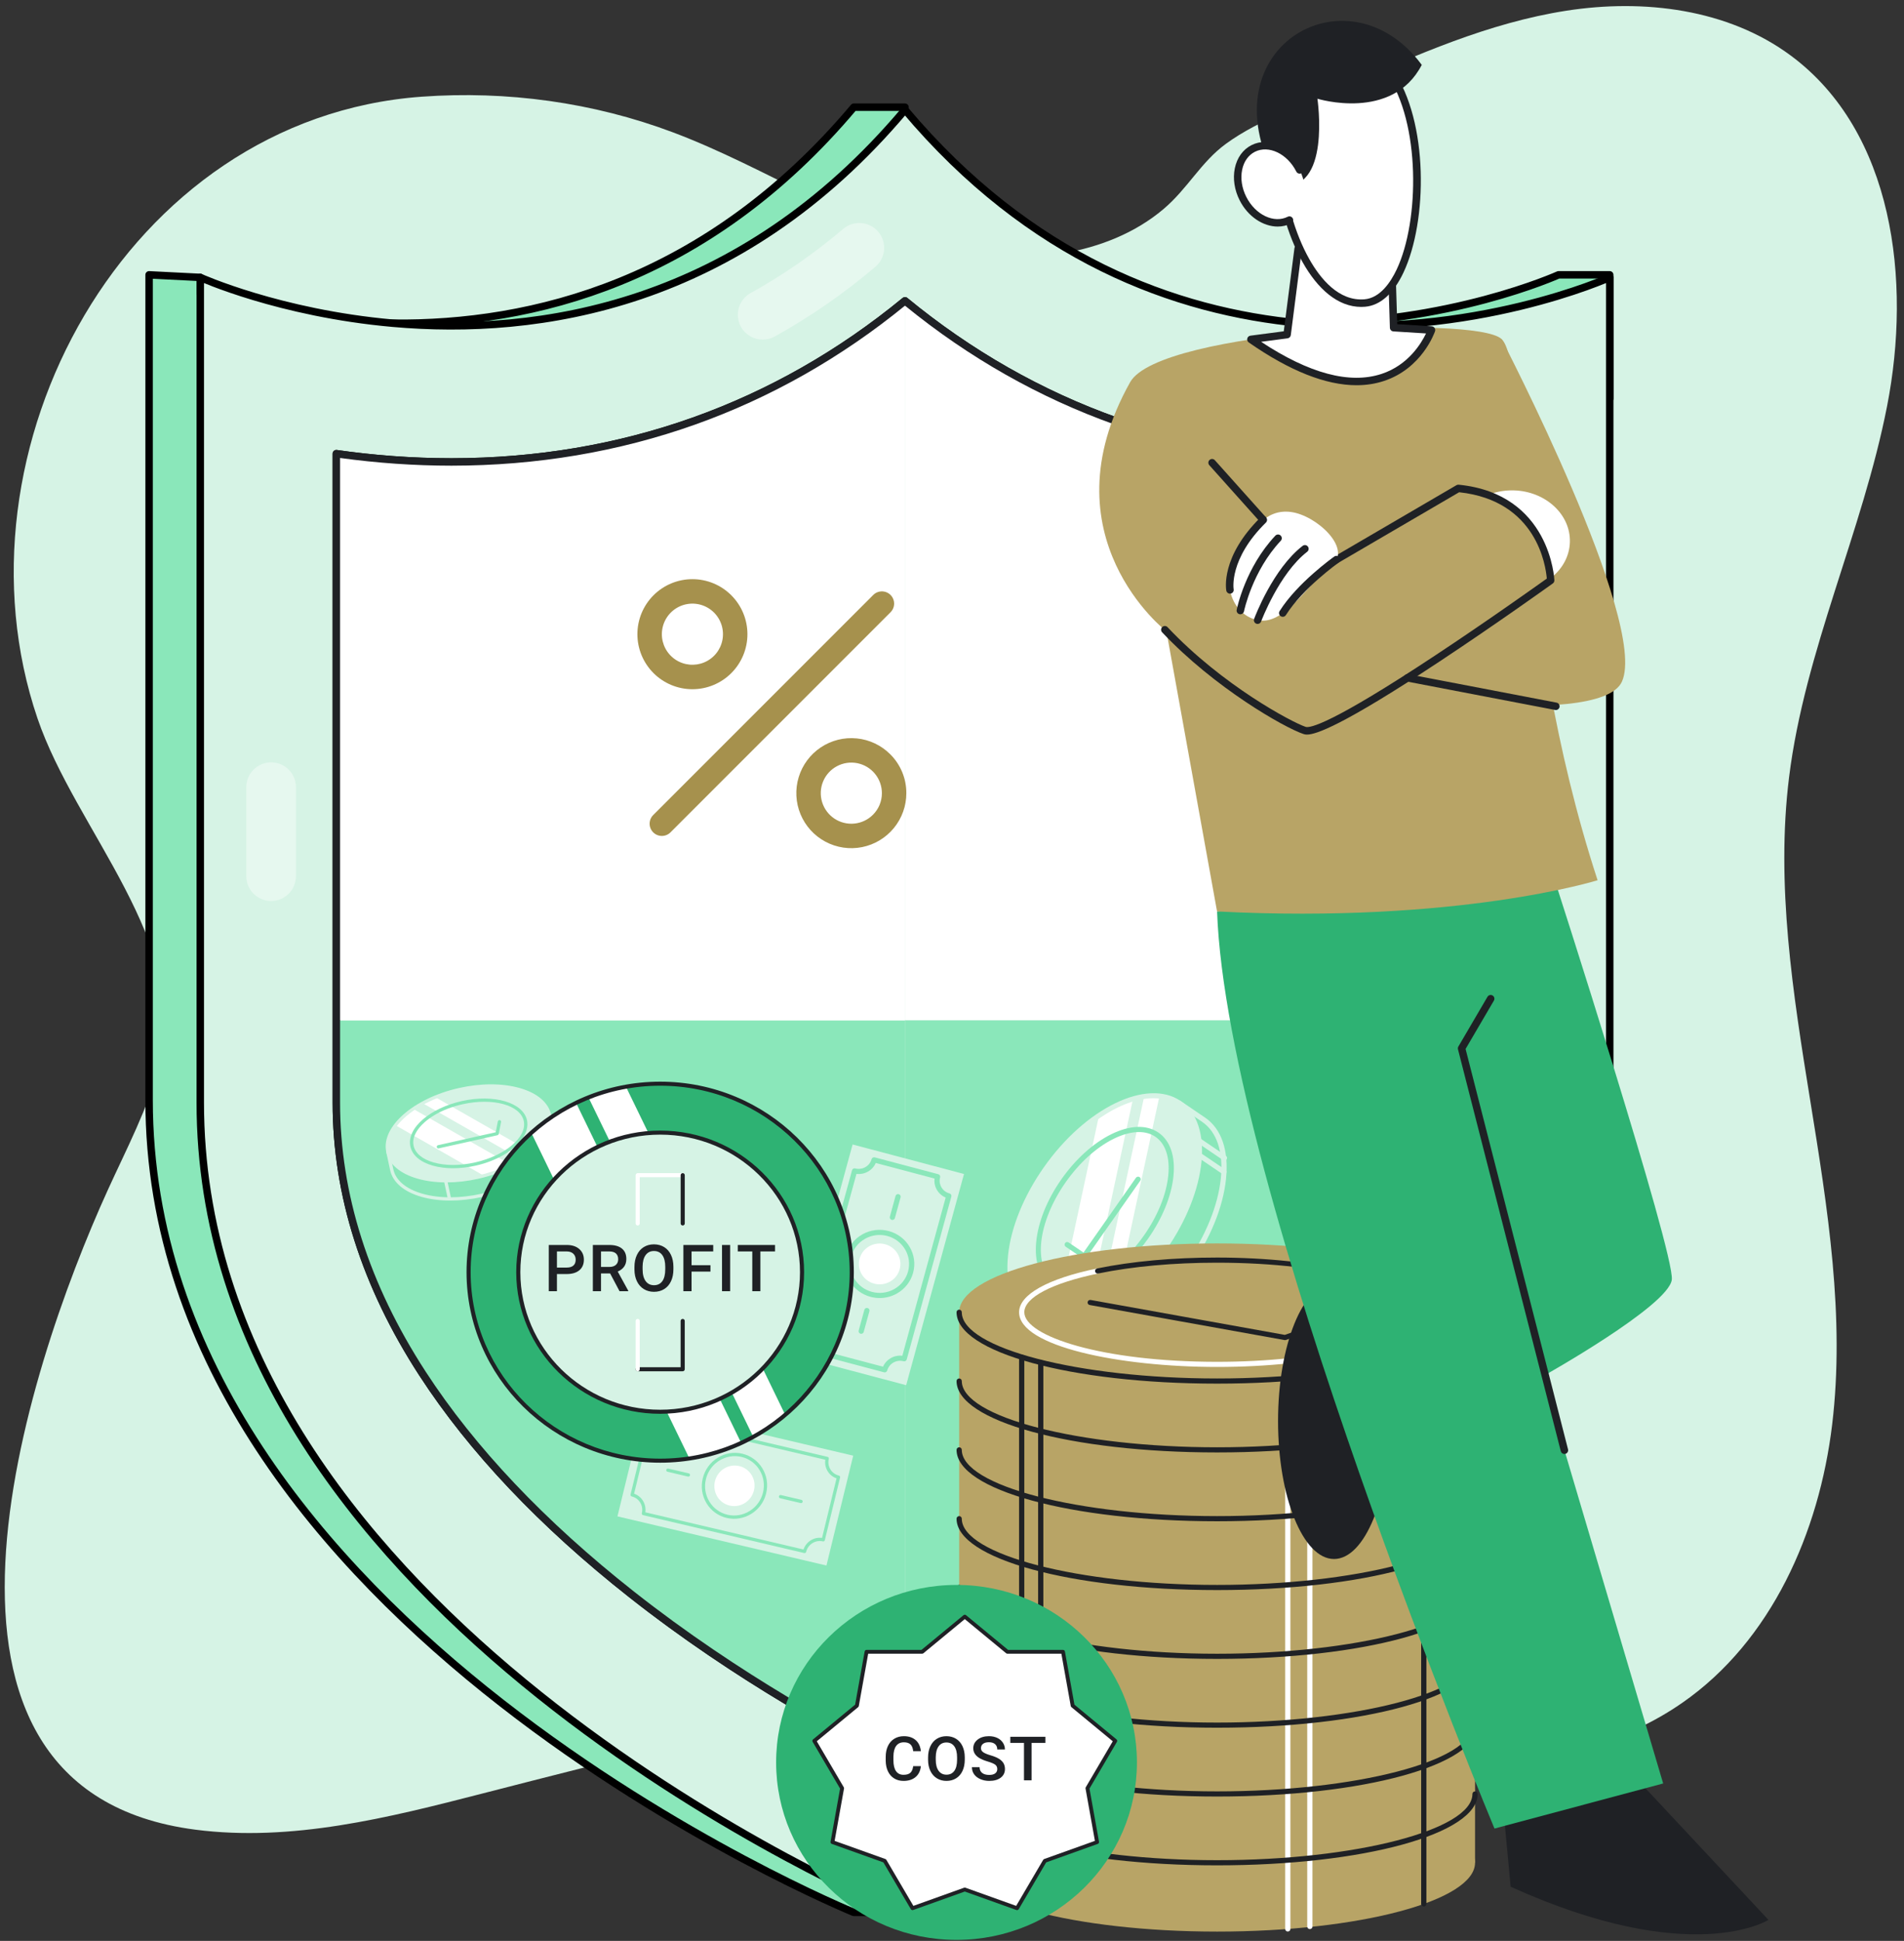 <svg width="261" height="266" viewBox="0 0 261 266" fill="none" xmlns="http://www.w3.org/2000/svg">
<rect x="0" y="0" width="261" height="266" fill="#333333" stroke="none"/>
<path d="M119.377 232.929C137.912 228.845 156.978 234.623 175.543 238.564C194.108 242.506 215.021 244.189 230.611 233.365C242.83 224.882 249.375 210.012 251.151 195.243C252.927 180.474 250.53 165.558 248.154 150.873C245.778 136.188 243.412 121.263 245.248 106.501C247.414 89.092 255.304 72.894 258.677 55.678C262.049 38.462 259.575 18.058 245.477 7.615C236.848 1.223 225.321 -0.182 214.709 1.469C204.098 3.12 194.141 7.525 184.328 11.887C179.065 14.226 172.69 16.307 168.025 19.728C164.605 22.236 162.822 25.83 159.508 28.639C151.817 35.159 140.077 36.433 130.537 34.29C116.997 31.247 105.242 23.026 92.253 18.14C81.311 14.024 69.467 12.41 57.816 13.252C17.225 16.184 -7.326 61.779 5.136 98.445C10.354 113.799 26.274 129.392 21.881 145.889C20.282 151.894 17.349 157.44 14.774 163.096C3.469 187.929 -15.371 245.284 26.762 250.752C39.96 252.466 53.233 249.12 66.121 245.801C85.019 240.935 100.321 237.128 119.377 232.929Z" fill="#D6F3E5"/>
<path d="M213.644 37.665C213.644 37.665 198.545 44.499 178.34 44.297C161.84 44.132 141.932 39.275 124.055 22.18V14.69H117.042C96.842 38.693 72.864 44.515 53.848 44.297C42.803 44.169 33.433 42.001 27.451 40.181C27.451 38.78 27.451 38.019 27.451 38.019L20.438 37.665C20.438 37.665 20.438 140.029 20.438 150.761C20.438 222.626 117.042 262.092 117.042 262.092H124.072V258.895C146.306 248.176 213.644 210.761 213.644 150.761V54.638H220.66C220.66 44.605 220.66 38.019 220.66 38.019V37.665H213.644V37.665ZM202.006 151.118C202.006 163.811 197.955 176.421 189.967 188.597C183.077 199.101 173.291 209.338 160.88 219.026C146.573 230.191 132.293 237.906 124.072 241.927C124.066 241.925 124.061 241.922 124.055 241.919C115.663 237.803 100.994 229.87 86.592 218.523C74.35 208.882 64.705 198.699 57.923 188.263C50.08 176.192 46.105 163.694 46.105 151.117V62.176C50.912 62.864 56.214 63.311 61.876 63.311H61.884C85.242 63.308 106.413 55.734 124.055 41.229C141.698 55.74 162.868 63.311 186.226 63.311C191.893 63.311 197.195 62.862 202.005 62.176L202.006 151.118Z" fill="#8AE7BA" stroke="black" stroke-width="1.022" stroke-miterlimit="10" stroke-linecap="round" stroke-linejoin="round"/>
<path d="M178.342 44.297C161.092 42.703 141.21 35.431 124.058 15.047C101.285 42.113 73.701 46.058 53.85 44.297C38.273 42.915 27.453 38.019 27.453 38.019C27.453 38.019 27.453 38.78 27.453 40.181V151.117C27.453 219.048 113.78 258.033 123.222 262.092C123.769 262.328 124.058 262.445 124.058 262.445C124.058 262.445 220.662 222.979 220.662 151.117V54.638C220.662 44.605 220.662 38.019 220.662 38.019C220.662 38.019 201.97 46.479 178.342 44.297ZM86.594 218.523C74.352 208.882 64.708 198.699 57.925 188.263C50.082 176.192 46.107 163.694 46.107 151.117V62.176C50.914 62.864 56.217 63.311 61.878 63.311H61.886C85.245 63.308 106.415 55.734 124.057 41.228C141.7 55.74 162.871 63.311 186.229 63.311C191.895 63.311 197.198 62.862 202.008 62.176V151.117C202.008 163.811 197.957 176.42 189.969 188.597C183.079 199.101 173.293 209.338 160.882 219.026C146.575 230.191 132.295 237.906 124.074 241.927C124.068 241.924 124.063 241.921 124.057 241.919C115.665 237.803 100.996 229.87 86.594 218.523Z" fill="#D6F3E5" stroke="black" stroke-width="1.022" stroke-miterlimit="10" stroke-linecap="round" stroke-linejoin="round"/>
<path d="M202.005 62.176V139.838H124.055V41.228C141.697 55.74 162.868 63.311 186.226 63.311C191.893 63.31 197.195 62.862 202.005 62.176Z" fill="white"/>
<path d="M124.052 139.838V241.919C115.659 237.803 100.99 229.87 86.588 218.523C74.346 208.881 64.702 198.698 57.919 188.263C50.076 176.192 46.102 163.694 46.102 151.117V139.838H124.052Z" fill="#8AE7BA"/>
<path d="M124.059 41.228V139.838H46.109V62.176C50.916 62.864 56.219 63.311 61.88 63.311H61.888C85.246 63.308 106.417 55.734 124.059 41.228Z" fill="white"/>
<path d="M122.075 83.91L91.912 114.073C91.598 114.388 91.172 114.564 90.727 114.564C90.282 114.564 89.856 114.388 89.541 114.073C89.227 113.759 89.05 113.332 89.05 112.888C89.05 112.443 89.227 112.017 89.541 111.702L119.704 81.539C120.018 81.225 120.445 81.048 120.889 81.048C121.333 81.048 121.76 81.224 122.074 81.538C122.389 81.852 122.565 82.279 122.566 82.723C122.566 83.168 122.389 83.594 122.075 83.908V83.91ZM89.583 92.247C88.169 90.833 87.375 88.915 87.375 86.915C87.375 84.914 88.17 82.996 89.584 81.582C90.999 80.168 92.917 79.374 94.917 79.374C96.917 79.374 98.835 80.169 100.249 81.583C101.663 82.998 102.458 84.916 102.457 86.916C102.457 88.916 101.662 90.834 100.248 92.248C98.834 93.662 96.915 94.457 94.915 94.456C92.915 94.456 90.997 93.662 89.583 92.247ZM90.727 86.918C90.728 87.607 90.898 88.285 91.223 88.892C91.548 89.5 92.018 90.017 92.591 90.4C93.164 90.782 93.822 91.017 94.508 91.084C95.193 91.151 95.885 91.049 96.521 90.785C97.157 90.521 97.719 90.104 98.156 89.572C98.592 89.039 98.891 88.407 99.025 87.731C99.159 87.055 99.125 86.357 98.925 85.698C98.725 85.039 98.365 84.439 97.878 83.952C97.292 83.366 96.545 82.968 95.732 82.806C94.919 82.645 94.077 82.728 93.311 83.045C92.546 83.363 91.891 83.9 91.431 84.59C90.972 85.279 90.726 86.09 90.727 86.918ZM124.241 108.703C124.241 110.447 123.635 112.138 122.528 113.486C121.421 114.834 119.881 115.757 118.17 116.097C116.459 116.437 114.683 116.173 113.144 115.35C111.606 114.528 110.4 113.197 109.733 111.585C109.066 109.973 108.978 108.18 109.485 106.511C109.992 104.841 111.061 103.399 112.512 102.43C113.963 101.461 115.705 101.025 117.441 101.197C119.177 101.368 120.8 102.136 122.033 103.37C122.736 104.068 123.293 104.9 123.672 105.815C124.051 106.73 124.244 107.712 124.241 108.703ZM120.89 108.703C120.89 107.733 120.554 106.794 119.939 106.045C119.325 105.295 118.469 104.782 117.519 104.593C116.568 104.404 115.581 104.55 114.726 105.007C113.871 105.463 113.201 106.202 112.83 107.098C112.459 107.993 112.41 108.99 112.691 109.917C112.973 110.845 113.567 111.646 114.372 112.185C115.178 112.723 116.146 112.966 117.11 112.871C118.075 112.776 118.977 112.35 119.662 111.664C120.053 111.276 120.362 110.815 120.573 110.306C120.783 109.798 120.891 109.253 120.89 108.703Z" fill="#A6914D"/>
<path d="M202.005 139.838V151.117C202.005 163.811 197.954 176.42 189.967 188.597C183.076 199.101 173.29 209.338 160.879 219.026C146.572 230.19 132.292 237.906 124.071 241.927C124.065 241.924 124.06 241.921 124.055 241.919V139.838H202.005Z" fill="#8AE7BA"/>
<path d="M124.072 242.438C123.995 242.438 123.918 242.421 123.847 242.385C116.138 238.605 101.005 230.53 86.274 218.925C73.991 209.248 64.308 199.025 57.495 188.54C49.598 176.386 45.594 163.795 45.594 151.115V62.176C45.594 62.027 45.658 61.887 45.77 61.789C45.882 61.693 46.032 61.648 46.177 61.67C51.415 62.419 56.697 62.798 61.875 62.798C73.43 62.797 84.553 60.923 94.941 57.226C105.296 53.542 114.982 48.026 123.73 40.833C123.919 40.678 124.191 40.678 124.38 40.833C133.129 48.028 142.815 53.544 153.17 57.228C163.558 60.924 174.68 62.798 186.228 62.798C191.408 62.798 196.692 62.418 201.933 61.669C202.079 61.647 202.228 61.692 202.34 61.789C202.452 61.886 202.517 62.027 202.517 62.175V151.116C202.517 163.911 198.438 176.616 190.395 188.877C183.474 199.428 173.649 209.707 161.195 219.428C146.538 230.867 131.786 238.722 124.296 242.386C124.226 242.421 124.149 242.438 124.072 242.438ZM46.616 62.763V151.116C46.616 163.594 50.565 175.997 58.352 187.983C65.104 198.374 74.711 208.514 86.907 218.122C101.422 229.557 116.333 237.549 124.072 241.357C131.593 237.665 146.127 229.891 160.566 218.622C172.932 208.97 182.681 198.774 189.54 188.317C197.473 176.225 201.494 163.709 201.494 151.116V62.763C196.397 63.465 191.264 63.82 186.228 63.82C174.563 63.82 163.325 61.926 152.827 58.191C142.488 54.513 132.81 49.029 124.055 41.889C115.3 49.028 105.623 54.511 95.284 58.19C84.785 61.925 73.547 63.819 61.884 63.821C56.841 63.82 51.71 63.465 46.616 62.763Z" fill="#1F2125"/>
<g opacity="0.38">
<path d="M104.552 46.547C103.353 46.547 102.191 45.914 101.569 44.791C100.656 43.145 101.251 41.071 102.897 40.158C107.378 37.675 111.647 34.717 115.586 31.369C117.02 30.15 119.171 30.324 120.39 31.758C121.609 33.193 121.434 35.343 120 36.562C115.718 40.202 111.075 43.417 106.201 46.12C105.678 46.409 105.111 46.547 104.552 46.547Z" fill="white"/>
</g>
<g opacity="0.38">
<path d="M37.166 123.481C35.284 123.481 33.758 121.955 33.758 120.073V107.885C33.758 106.003 35.284 104.478 37.166 104.478C39.048 104.478 40.573 106.003 40.573 107.885V120.073C40.573 121.955 39.048 123.481 37.166 123.481Z" fill="white"/>
</g>
<path d="M115.462 65.543C117.086 65.543 118.598 65.248 119.868 64.741C117.865 61.245 113.511 59.623 109.585 61.097C108.911 61.35 108.289 61.679 107.727 62.071C108.787 64.086 111.848 65.543 115.462 65.543Z" fill="white"/>
<path d="M71.582 161.937C70.032 162.84 68.166 163.576 66.108 164.037C63.111 164.707 60.155 164.705 57.784 164.03C55.365 163.342 53.835 162.035 53.475 160.349L52.942 157.857C52.93 157.799 52.941 157.738 52.974 157.687C53.007 157.637 53.059 157.601 53.117 157.588L54.017 157.387C55.432 154.835 59.118 152.57 63.451 151.601C67.785 150.631 72.058 151.114 74.384 152.828L75.284 152.627C75.343 152.614 75.404 152.624 75.454 152.656C75.505 152.688 75.54 152.739 75.552 152.796L76.085 155.288C76.575 157.585 74.728 160.105 71.582 161.937ZM53.433 157.977L53.918 160.249C54.243 161.768 55.662 162.957 57.915 163.598C60.214 164.253 63.091 164.253 66.015 163.598C72.003 162.258 76.322 158.574 75.641 155.387L75.156 153.115L74.376 153.29C74.31 153.304 74.241 153.29 74.188 153.249C71.983 151.56 67.805 151.085 63.545 152.039C59.284 152.993 55.681 155.209 54.366 157.686C54.335 157.745 54.279 157.787 54.213 157.802L53.433 157.977Z" fill="#D6F3E5"/>
<path d="M65.534 161.326C59.413 162.696 53.876 161.121 53.169 157.808C52.461 154.495 56.849 150.698 62.97 149.328C69.091 147.958 74.627 149.534 75.335 152.847C76.043 156.16 71.654 159.956 65.534 161.326Z" fill="#D6F3E5"/>
<path d="M66.328 161.129C67.719 160.761 69.008 160.268 70.151 159.686L56.637 151.972C55.631 152.658 54.805 153.417 54.203 154.208L66.328 161.129Z" fill="white"/>
<path d="M59.664 150.362C59.053 150.613 58.474 150.889 57.93 151.185L71.489 158.925C71.995 158.602 72.459 158.261 72.879 157.906L59.664 150.362Z" fill="white"/>
<path d="M71.053 159.447C69.502 160.35 67.636 161.086 65.579 161.546C62.582 162.217 59.626 162.215 57.255 161.54C54.836 160.852 53.306 159.544 52.946 157.858C52.213 154.429 56.688 150.505 62.922 149.11C65.919 148.439 68.875 148.441 71.246 149.116C73.665 149.804 75.195 151.112 75.555 152.798C76.046 155.095 74.199 157.614 71.053 159.447ZM57.624 151.612C54.67 153.332 52.939 155.654 53.389 157.759C53.713 159.277 55.133 160.466 57.385 161.107C59.685 161.762 62.562 161.762 65.486 161.107C71.474 159.767 75.793 156.084 75.112 152.897C74.788 151.378 73.368 150.189 71.116 149.548C68.816 148.894 65.939 148.894 63.016 149.548C60.983 150.003 59.142 150.728 57.624 151.612Z" fill="#D6F3E5"/>
<path d="M69.046 158.275C67.954 158.912 66.641 159.429 65.194 159.753C63.081 160.226 60.996 160.224 59.322 159.748C57.601 159.258 56.511 158.324 56.253 157.116C55.995 155.908 56.604 154.593 57.968 153.413C59.295 152.265 61.189 151.373 63.303 150.9C67.711 149.913 71.722 151.096 72.243 153.537C72.593 155.177 71.281 156.973 69.046 158.275ZM59.65 152.77C59.138 153.068 58.672 153.396 58.263 153.75C57.031 154.816 56.474 155.976 56.696 157.016C56.919 158.057 57.898 158.873 59.453 159.316C61.055 159.771 63.06 159.771 65.1 159.314C69.264 158.383 72.269 155.835 71.799 153.636C71.33 151.437 67.56 150.406 63.396 151.338C62.013 151.648 60.729 152.141 59.65 152.77Z" fill="#8AE7BA"/>
<path d="M68.257 155.555C68.237 155.567 68.215 155.576 68.191 155.581L60.141 157.383C60.018 157.41 59.898 157.334 59.872 157.213C59.846 157.092 59.924 156.972 60.047 156.945L67.951 155.176L68.242 153.693C68.265 153.57 68.384 153.489 68.507 153.511C68.63 153.533 68.71 153.65 68.686 153.772L68.367 155.402C68.354 155.467 68.313 155.523 68.257 155.555Z" fill="#8AE7BA"/>
<path d="M74.972 159.215C74.951 159.227 74.929 159.236 74.906 159.241C74.783 159.268 74.663 159.192 74.637 159.071L74.083 156.479C74.057 156.358 74.135 156.237 74.258 156.21C74.38 156.182 74.501 156.258 74.526 156.379L75.081 158.972C75.101 159.07 75.055 159.167 74.972 159.215Z" fill="#D6F3E5"/>
<path d="M74.099 160.08C74.079 160.092 74.056 160.101 74.033 160.106C73.91 160.134 73.79 160.058 73.764 159.937L73.231 157.443C73.206 157.322 73.284 157.202 73.406 157.175C73.529 157.147 73.649 157.223 73.675 157.344L74.208 159.837C74.228 159.935 74.182 160.032 74.099 160.08Z" fill="#D6F3E5"/>
<path d="M61.721 164.459C61.701 164.471 61.679 164.48 61.655 164.485C61.533 164.513 61.413 164.437 61.387 164.316L60.864 161.87C60.839 161.749 60.916 161.628 61.039 161.601C61.162 161.574 61.282 161.65 61.308 161.771L61.83 164.217C61.851 164.314 61.804 164.411 61.721 164.459Z" fill="#D6F3E5"/>
<path d="M116.958 199.496L113.29 214.552L84.641 207.817L88.308 192.761L116.958 199.496Z" fill="#D6F3E5"/>
<path d="M113.048 211.131C113.029 211.166 113.001 211.196 112.967 211.218C112.916 211.249 112.855 211.259 112.798 211.246C112.307 211.13 111.799 211.216 111.367 211.485C110.935 211.755 110.63 212.176 110.509 212.673C110.495 212.732 110.458 212.782 110.408 212.814C110.357 212.845 110.296 212.855 110.238 212.842L88.146 207.648C88.089 207.635 88.039 207.599 88.009 207.548C87.978 207.497 87.969 207.436 87.983 207.378C88.104 206.881 88.027 206.369 87.766 205.937C87.504 205.504 87.09 205.202 86.6 205.087C86.48 205.059 86.407 204.937 86.436 204.816L88.526 196.236C88.54 196.177 88.577 196.127 88.627 196.095C88.678 196.064 88.739 196.054 88.797 196.067C89.287 196.183 89.795 196.097 90.228 195.828C90.66 195.558 90.964 195.136 91.086 194.64C91.115 194.517 91.237 194.443 91.356 194.471L113.448 199.664C113.506 199.678 113.555 199.714 113.586 199.764C113.617 199.815 113.626 199.876 113.612 199.935C113.491 200.431 113.568 200.943 113.829 201.376C114.091 201.809 114.505 202.11 114.995 202.226C115.053 202.239 115.102 202.275 115.133 202.326C115.164 202.377 115.173 202.438 115.159 202.496L113.068 211.076C113.063 211.096 113.056 211.114 113.048 211.131ZM110.289 212.008C110.485 211.64 110.774 211.328 111.135 211.103C111.606 210.809 112.148 210.693 112.685 210.766L114.673 202.604C114.161 202.431 113.731 202.086 113.447 201.615C113.163 201.145 113.054 200.598 113.134 200.056L91.456 194.959C91.276 195.479 90.929 195.918 90.459 196.211C89.988 196.504 89.445 196.621 88.909 196.547L86.921 204.709C87.433 204.882 87.864 205.228 88.147 205.698C88.431 206.169 88.54 206.715 88.46 207.258L110.138 212.354C110.18 212.234 110.23 212.119 110.289 212.008Z" fill="#8AE7BA"/>
<path d="M101.337 200.92C99.86 200.573 98.367 201.504 98.003 203C97.638 204.496 98.54 205.99 100.018 206.337C101.495 206.685 102.988 205.753 103.352 204.258C103.717 202.762 102.815 201.268 101.337 200.92Z" fill="white"/>
<path d="M104.618 205.729C104.243 206.434 103.689 207.031 102.997 207.463C101.973 208.101 100.77 208.302 99.609 208.029C98.448 207.756 97.469 207.042 96.85 206.018C96.232 204.994 96.049 203.782 96.335 202.607C96.621 201.431 97.343 200.432 98.366 199.794C99.389 199.155 100.592 198.954 101.753 199.227C104.15 199.79 105.618 202.223 105.027 204.65C104.935 205.03 104.797 205.392 104.618 205.729ZM97.138 201.737C96.977 202.041 96.852 202.366 96.769 202.709C96.511 203.767 96.676 204.857 97.232 205.779C97.789 206.701 98.671 207.344 99.716 207.59C100.761 207.835 101.844 207.654 102.765 207.08C103.686 206.505 104.336 205.606 104.594 204.548C105.125 202.364 103.803 200.174 101.646 199.667C100.601 199.421 99.518 199.602 98.597 200.177C97.974 200.565 97.475 201.103 97.138 201.737Z" fill="#8AE7BA"/>
<path d="M94.56 202.248C94.513 202.337 94.411 202.387 94.31 202.363L91.498 201.702C91.378 201.674 91.305 201.553 91.335 201.432C91.363 201.309 91.485 201.235 91.605 201.263L94.417 201.924C94.537 201.952 94.61 202.073 94.58 202.194C94.576 202.214 94.569 202.231 94.56 202.248Z" fill="#8AE7BA"/>
<path d="M110.005 205.879C109.958 205.967 109.856 206.018 109.755 205.994L106.943 205.333C106.823 205.305 106.75 205.184 106.78 205.062C106.809 204.94 106.931 204.866 107.05 204.894L109.862 205.554C109.982 205.583 110.055 205.704 110.025 205.825C110.021 205.844 110.014 205.862 110.005 205.879Z" fill="#8AE7BA"/>
<path d="M124.217 189.838L108.945 185.79L116.875 156.848L132.146 160.895L124.217 189.838Z" fill="#D6F3E5"/>
<path d="M121.274 188.083C121.243 188.083 121.211 188.079 121.18 188.071L112.477 185.764C112.386 185.74 112.307 185.68 112.26 185.6C112.213 185.518 112.2 185.422 112.225 185.332C112.351 184.869 112.287 184.385 112.044 183.969C111.801 183.554 111.408 183.256 110.937 183.131C110.845 183.107 110.767 183.048 110.72 182.967C110.672 182.886 110.659 182.789 110.684 182.699L116.799 160.381C116.85 160.193 117.046 160.082 117.238 160.132C118.208 160.39 119.213 159.821 119.475 158.865C119.5 158.775 119.56 158.698 119.643 158.651C119.725 158.605 119.823 158.593 119.915 158.616L128.617 160.923C128.809 160.974 128.922 161.167 128.87 161.355C128.743 161.818 128.807 162.302 129.051 162.718C129.294 163.134 129.687 163.432 130.158 163.556C130.25 163.581 130.328 163.64 130.375 163.721C130.423 163.802 130.436 163.898 130.411 163.988L124.296 186.307C124.245 186.495 124.05 186.606 123.857 186.556C122.886 186.298 121.882 186.866 121.62 187.822C121.595 187.913 121.535 187.989 121.452 188.036C121.398 188.068 121.336 188.083 121.274 188.083ZM112.986 185.169L121.045 187.305C121.488 186.286 122.571 185.671 123.691 185.807L129.632 164.122C129.128 163.911 128.708 163.547 128.43 163.071C128.151 162.595 128.041 162.055 128.109 161.52L120.05 159.383C119.607 160.402 118.524 161.017 117.404 160.881L111.463 182.566C111.968 182.777 112.387 183.142 112.666 183.618C112.944 184.094 113.054 184.634 112.986 185.169Z" fill="#8AE7BA"/>
<path d="M123.328 173.949C123.736 172.457 122.838 170.921 121.321 170.519C119.803 170.117 118.242 171.001 117.833 172.493C117.424 173.985 118.323 175.521 119.84 175.923C121.357 176.325 122.919 175.441 123.328 173.949Z" fill="white"/>
<path d="M120.589 177.896C120.174 177.896 119.756 177.842 119.345 177.733C118.12 177.409 117.096 176.634 116.463 175.552C115.83 174.47 115.664 173.211 115.994 172.006C116.324 170.8 117.111 169.794 118.211 169.171C119.311 168.549 120.592 168.386 121.817 168.709C124.346 169.38 125.85 171.949 125.168 174.437C124.838 175.642 124.051 176.649 122.951 177.272C122.22 177.685 121.41 177.896 120.589 177.896ZM120.575 169.252C119.878 169.252 119.189 169.432 118.569 169.783C117.635 170.311 116.966 171.166 116.686 172.189C116.406 173.212 116.547 174.282 117.085 175.2C117.622 176.119 118.491 176.777 119.531 177.052C120.572 177.328 121.659 177.189 122.593 176.661C123.527 176.132 124.196 175.277 124.476 174.254C124.757 173.231 124.615 172.161 124.078 171.243C123.54 170.324 122.671 169.666 121.631 169.39C121.281 169.298 120.927 169.252 120.575 169.252Z" fill="#8AE7BA"/>
<path d="M122.327 167.192C122.297 167.192 122.265 167.189 122.234 167.18C122.043 167.13 121.93 166.936 121.981 166.748L122.76 163.908C122.811 163.72 123.007 163.608 123.199 163.659C123.39 163.709 123.503 163.903 123.452 164.091L122.673 166.931C122.63 167.089 122.486 167.192 122.327 167.192Z" fill="#8AE7BA"/>
<path d="M118.054 182.796C118.023 182.796 117.992 182.792 117.96 182.784C117.769 182.733 117.656 182.539 117.708 182.351L118.486 179.511C118.538 179.323 118.733 179.212 118.925 179.262C119.116 179.313 119.23 179.506 119.178 179.694L118.4 182.535C118.357 182.692 118.212 182.796 118.054 182.796Z" fill="#8AE7BA"/>
<path d="M90.497 200.184C105.002 200.184 116.76 188.618 116.76 174.352C116.76 160.086 105.002 148.521 90.497 148.521C75.993 148.521 64.234 160.086 64.234 174.352C64.234 188.618 75.993 200.184 90.497 200.184Z" fill="#2EB273"/>
<path d="M85.804 148.933C84.021 149.249 82.302 149.743 80.664 150.394L103.261 196.931C104.828 196.072 106.297 195.061 107.646 193.916L85.804 148.933Z" fill="white"/>
<path d="M94.506 199.885C97.006 199.508 99.389 198.783 101.605 197.765L78.965 151.14C76.722 152.22 74.657 153.605 72.828 155.241L94.506 199.885Z" fill="white"/>
<path d="M90.498 200.46C75.861 200.46 63.953 188.747 63.953 174.351C63.953 159.954 75.861 148.242 90.498 148.242C105.134 148.242 117.042 159.954 117.042 174.351C117.042 188.747 105.134 200.46 90.498 200.46ZM90.498 148.796C76.172 148.796 64.516 160.26 64.516 174.351C64.516 188.442 76.171 199.905 90.498 199.905C104.823 199.905 116.479 188.442 116.479 174.351C116.479 160.26 104.823 148.796 90.498 148.796Z" fill="#1F2125"/>
<path d="M90.495 193.48C101.236 193.48 109.944 184.915 109.944 174.351C109.944 163.786 101.236 155.222 90.495 155.222C79.754 155.222 71.047 163.786 71.047 174.351C71.047 184.915 79.754 193.48 90.495 193.48Z" fill="#D6F3E5"/>
<path d="M90.496 193.758C79.616 193.758 70.766 185.052 70.766 174.351C70.766 163.651 79.617 154.945 90.496 154.945C101.375 154.945 110.226 163.651 110.226 174.351C110.226 185.052 101.375 193.758 90.496 193.758ZM90.496 155.499C79.927 155.499 71.329 163.956 71.329 174.351C71.329 184.746 79.927 193.203 90.496 193.203C101.064 193.203 109.662 184.746 109.662 174.351C109.662 163.956 101.064 155.499 90.496 155.499Z" fill="#1F2125"/>
<path d="M76.345 174.606V176.955H75.227V170.622H77.689C78.409 170.622 78.98 170.807 79.403 171.175C79.826 171.544 80.038 172.031 80.038 172.638C80.038 173.259 79.831 173.742 79.416 174.088C79.002 174.433 78.422 174.606 77.676 174.606L76.345 174.606ZM76.345 173.719H77.689C78.087 173.719 78.391 173.627 78.6 173.443C78.809 173.259 78.914 172.993 78.914 172.645C78.914 172.303 78.808 172.029 78.596 171.825C78.383 171.621 78.092 171.516 77.72 171.51H76.345V173.719H76.345ZM83.634 174.519H82.387V176.955H81.268V170.623H83.532C84.275 170.623 84.848 170.787 85.252 171.114C85.656 171.442 85.858 171.917 85.858 172.538C85.858 172.961 85.754 173.316 85.546 173.602C85.338 173.888 85.049 174.108 84.677 174.261L86.123 176.898V176.955H84.925L83.634 174.519ZM82.387 173.632H83.537C83.914 173.632 84.209 173.539 84.421 173.352C84.634 173.165 84.74 172.909 84.74 172.584C84.74 172.245 84.642 171.982 84.446 171.797C84.25 171.611 83.957 171.516 83.568 171.509H82.388L82.387 173.632ZM92.311 173.954C92.311 174.574 92.202 175.119 91.984 175.587C91.766 176.055 91.454 176.415 91.049 176.666C90.644 176.916 90.177 177.042 89.649 177.042C89.128 177.042 88.663 176.916 88.254 176.666C87.846 176.415 87.531 176.058 87.308 175.594C87.085 175.13 86.973 174.595 86.97 173.989V173.632C86.97 173.014 87.081 172.47 87.304 171.997C87.526 171.524 87.84 171.162 88.246 170.911C88.651 170.661 89.116 170.535 89.641 170.535C90.165 170.535 90.631 170.659 91.036 170.907C91.441 171.155 91.754 171.512 91.975 171.977C92.196 172.442 92.308 172.984 92.311 173.601V173.954H92.311ZM91.193 173.623C91.193 172.922 91.058 172.384 90.788 172.01C90.518 171.635 90.136 171.449 89.64 171.449C89.157 171.449 88.779 171.635 88.506 172.007C88.234 172.38 88.094 172.907 88.088 173.589V173.954C88.088 174.65 88.226 175.188 88.502 175.568C88.777 175.947 89.16 176.137 89.649 176.137C90.144 176.137 90.525 175.952 90.792 175.58C91.059 175.209 91.192 174.667 91.192 173.954V173.623H91.193ZM97.389 174.271H94.798V176.955H93.679V170.623H97.769V171.51H94.798V173.393H97.389V174.271ZM100.088 176.955H98.974V170.623H100.088V176.955ZM106.24 171.509H104.233V176.955H103.123V171.509H101.133V170.622H106.24V171.509Z" fill="#1F2125"/>
<path d="M87.415 167.952C87.259 167.952 87.133 167.828 87.133 167.675V161.054C87.133 160.9 87.259 160.776 87.415 160.776H93.583C93.739 160.776 93.865 160.9 93.865 161.054C93.865 161.207 93.738 161.331 93.583 161.331H87.696V167.675C87.696 167.828 87.57 167.952 87.415 167.952Z" fill="white"/>
<path d="M93.586 167.952C93.431 167.952 93.305 167.828 93.305 167.675V161.054C93.305 160.9 93.431 160.776 93.586 160.776C93.742 160.776 93.868 160.9 93.868 161.054V167.675C93.868 167.828 93.742 167.952 93.586 167.952Z" fill="#1F2125"/>
<path d="M87.414 187.654H93.582V181.032L87.414 187.654Z" fill="#D6F3E5"/>
<path d="M93.583 187.931H87.415C87.259 187.931 87.133 187.807 87.133 187.654C87.133 187.501 87.259 187.377 87.415 187.377H93.301V181.032C93.301 180.879 93.427 180.755 93.583 180.755C93.739 180.755 93.865 180.879 93.865 181.032V187.654C93.865 187.807 93.739 187.931 93.583 187.931Z" fill="#1F2125"/>
<path d="M87.415 187.931C87.259 187.931 87.133 187.807 87.133 187.654V181.032C87.133 180.879 87.259 180.755 87.415 180.755C87.57 180.755 87.696 180.879 87.696 181.032V187.654C87.696 187.807 87.57 187.931 87.415 187.931Z" fill="white"/>
<path d="M148.128 183.822C146.726 183.822 145.469 183.466 144.415 182.751L141.061 180.475C140.898 180.365 140.857 180.145 140.97 179.985L141.796 178.807C140.641 174.409 142.446 167.945 146.425 162.272C150.405 156.599 155.908 152.644 160.497 152.144L161.323 150.966C161.377 150.889 161.46 150.836 161.554 150.82C161.647 150.802 161.744 150.823 161.822 150.876L165.176 153.152C167.446 154.692 168.47 157.693 168.059 161.603C167.656 165.436 165.919 169.708 163.166 173.631C160.414 177.555 156.971 180.669 153.471 182.401C151.558 183.347 149.747 183.822 148.128 183.822ZM141.764 180.095L144.823 182.171C146.867 183.558 149.824 183.416 153.149 181.771C156.544 180.092 159.892 177.059 162.576 173.231C165.261 169.404 166.955 165.248 167.346 161.531C167.728 157.889 166.813 155.12 164.769 153.733L161.71 151.657L160.993 152.678C160.933 152.764 160.837 152.82 160.731 152.829C156.312 153.231 150.928 157.095 147.016 162.672C143.103 168.251 141.343 174.573 142.53 178.779C142.558 178.88 142.54 178.988 142.48 179.073L141.764 180.095Z" fill="#D6F3E5"/>
<path d="M159.386 171.329C165.06 163.353 166.101 154.355 161.71 151.231C157.319 148.107 149.159 152.041 143.485 160.016C137.811 167.992 136.771 176.99 141.161 180.114C145.552 183.238 153.712 179.305 159.386 171.329Z" fill="#D6F3E5"/>
<path d="M144.562 181.186C145.912 181.222 147.393 180.906 148.923 180.277L155.309 150.602C153.805 151.044 152.226 151.818 150.654 152.878L144.562 181.186Z" fill="white"/>
<path d="M158.94 150.214C158.275 150.14 157.574 150.158 156.846 150.264L150.555 179.502C151.357 179.067 152.166 178.551 152.969 177.963L158.94 150.214Z" fill="white"/>
<path d="M144.74 181.529C143.369 181.529 142.118 181.191 141.065 180.476C138.795 178.936 137.772 175.935 138.183 172.025C138.586 168.192 140.323 163.92 143.075 159.997C148.799 151.836 157.21 147.746 161.825 150.877C166.441 154.009 165.539 163.196 159.816 171.356C155.398 177.654 149.379 181.529 144.74 181.529ZM158.098 150.508C153.725 150.508 147.948 154.291 143.665 160.397C140.98 164.224 139.286 168.38 138.896 172.098C138.513 175.739 139.428 178.508 141.472 179.895C145.762 182.806 153.727 178.796 159.225 170.956C164.725 163.116 165.708 154.368 161.418 151.458C160.47 150.813 159.34 150.508 158.098 150.508Z" fill="#D6F3E5"/>
<path d="M146.733 176.897C145.752 176.897 144.857 176.655 144.102 176.143C140.816 173.914 141.437 167.405 145.485 161.634C147.425 158.867 149.854 156.671 152.324 155.449C154.865 154.192 157.159 154.108 158.785 155.21C160.41 156.313 161.144 158.453 160.852 161.235C160.567 163.941 159.342 166.954 157.402 169.72C154.284 174.166 150.026 176.897 146.733 176.897ZM156.117 155.146C155.079 155.146 153.902 155.458 152.647 156.078C150.282 157.248 147.948 159.364 146.075 162.034C142.252 167.485 141.549 173.554 144.509 175.563C147.47 177.572 152.989 174.771 156.812 169.32C158.685 166.649 159.867 163.753 160.139 161.162C160.403 158.649 159.778 156.741 158.378 155.791C157.743 155.36 156.978 155.146 156.117 155.146Z" fill="#8AE7BA"/>
<path d="M148.618 172.504C148.545 172.504 148.474 172.482 148.414 172.441L146.085 170.86C145.922 170.75 145.881 170.53 145.993 170.37C146.106 170.21 146.329 170.17 146.492 170.28L148.526 171.661L155.715 161.411C155.828 161.251 156.051 161.211 156.214 161.321C156.377 161.431 156.418 161.651 156.305 161.811L148.913 172.351C148.859 172.428 148.776 172.481 148.683 172.498C148.661 172.502 148.639 172.504 148.618 172.504Z" fill="#8AE7BA"/>
<path d="M167.848 159.049C167.778 159.049 167.707 159.028 167.645 158.986L164.155 156.618C163.992 156.508 163.951 156.288 164.064 156.128C164.176 155.968 164.399 155.927 164.562 156.038L168.052 158.406C168.215 158.516 168.256 158.736 168.144 158.896C168.074 158.995 167.962 159.049 167.848 159.049Z" fill="#D6F3E5"/>
<path d="M167.777 160.961C167.707 160.961 167.636 160.94 167.574 160.898L164.217 158.621C164.055 158.511 164.013 158.291 164.126 158.131C164.238 157.971 164.462 157.931 164.625 158.041L167.981 160.318C168.144 160.428 168.185 160.648 168.072 160.808C168.003 160.907 167.891 160.961 167.777 160.961Z" fill="#D6F3E5"/>
<path d="M158.181 178.99C158.111 178.99 158.04 178.97 157.978 178.928L154.686 176.694C154.523 176.584 154.482 176.364 154.595 176.204C154.707 176.044 154.931 176.004 155.093 176.114L158.385 178.347C158.548 178.458 158.589 178.677 158.477 178.838C158.407 178.937 158.295 178.99 158.181 178.99Z" fill="#D6F3E5"/>
<path d="M166.842 264.721C186.369 264.721 202.199 260.498 202.199 255.29C202.199 250.081 186.369 245.858 166.842 245.858C147.314 245.858 131.484 250.081 131.484 255.29C131.484 260.498 147.314 264.721 166.842 264.721Z" fill="#B8A466"/>
<path d="M202.199 245.859H131.484V255.29H202.199V245.859Z" fill="#B8A466"/>
<path d="M166.842 255.29C186.369 255.29 202.199 251.067 202.199 245.859C202.199 240.65 186.369 236.428 166.842 236.428C147.314 236.428 131.484 240.65 131.484 245.859C131.484 251.067 147.314 255.29 166.842 255.29Z" fill="#B8A466"/>
<path d="M166.839 253.356C153.496 253.356 139.695 250.551 139.695 245.858C139.695 243.448 143.595 241.261 150.394 239.858C150.587 239.818 150.777 239.94 150.818 240.131C150.858 240.321 150.735 240.508 150.541 240.548C144.199 241.857 140.412 243.842 140.412 245.858C140.412 249.138 151.031 252.65 166.839 252.65C173.712 252.65 180.236 251.956 185.207 250.694C185.399 250.646 185.594 250.759 185.644 250.948C185.693 251.137 185.577 251.329 185.386 251.378C180.358 252.653 173.771 253.356 166.839 253.356Z" fill="white"/>
<path d="M185.297 251.39C185.137 251.39 184.992 251.284 184.95 251.125C184.9 250.937 185.016 250.745 185.207 250.696C190.329 249.396 193.266 247.633 193.266 245.859C193.266 242.579 182.647 239.067 166.84 239.067C160.878 239.067 155.241 239.58 150.541 240.549C150.348 240.59 150.158 240.467 150.117 240.277C150.076 240.086 150.2 239.899 150.394 239.859C155.142 238.88 160.829 238.362 166.84 238.362C180.182 238.362 193.983 241.167 193.983 245.859C193.983 248.012 190.93 249.972 185.387 251.378C185.356 251.386 185.326 251.39 185.297 251.39Z" fill="#1F2125"/>
<path d="M176.144 249.678C176.122 249.678 176.101 249.676 176.08 249.672L149.38 244.87C149.185 244.836 149.056 244.652 149.092 244.46C149.127 244.269 149.315 244.141 149.509 244.177L176.115 248.962L183.428 246.432C183.615 246.367 183.819 246.463 183.885 246.647C183.951 246.831 183.853 247.032 183.666 247.097L176.263 249.658C176.224 249.672 176.184 249.678 176.144 249.678Z" fill="#1F2125"/>
<path d="M140.054 261.799C139.856 261.799 139.695 261.642 139.695 261.447V252.016C139.695 251.821 139.856 251.663 140.054 251.663C140.252 251.663 140.412 251.821 140.412 252.016V261.447C140.412 261.642 140.252 261.799 140.054 261.799Z" fill="#1F2125"/>
<path d="M142.663 262.525C142.465 262.525 142.305 262.367 142.305 262.173V252.741C142.305 252.546 142.465 252.389 142.663 252.389C142.861 252.389 143.022 252.546 143.022 252.741V262.173C143.022 262.367 142.861 262.525 142.663 262.525Z" fill="#1F2125"/>
<path d="M195.171 261.287C194.973 261.287 194.812 261.129 194.812 260.934V251.503C194.812 251.308 194.973 251.15 195.171 251.15C195.369 251.15 195.53 251.308 195.53 251.503V260.934C195.529 261.129 195.369 261.287 195.171 261.287Z" fill="#1F2125"/>
<path d="M176.53 264.715C176.332 264.715 176.172 264.557 176.172 264.362V254.931C176.172 254.736 176.332 254.578 176.53 254.578C176.729 254.578 176.889 254.736 176.889 254.931V264.362C176.889 264.557 176.729 264.715 176.53 264.715Z" fill="white"/>
<path d="M179.554 264.379C179.356 264.379 179.195 264.221 179.195 264.027V254.661C179.195 254.466 179.356 254.309 179.554 254.309C179.752 254.309 179.912 254.466 179.912 254.661V264.027C179.912 264.221 179.752 264.379 179.554 264.379Z" fill="white"/>
<path d="M166.842 255.29C186.369 255.29 202.199 251.067 202.199 245.859C202.199 240.65 186.369 236.428 166.842 236.428C147.314 236.428 131.484 240.65 131.484 245.859C131.484 251.067 147.314 255.29 166.842 255.29Z" fill="#B8A466"/>
<path d="M202.199 236.428H131.484V245.859H202.199V236.428Z" fill="#B8A466"/>
<path d="M166.842 245.859C186.369 245.859 202.199 241.637 202.199 236.428C202.199 231.219 186.369 226.997 166.842 226.997C147.314 226.997 131.484 231.219 131.484 236.428C131.484 241.637 147.314 245.859 166.842 245.859Z" fill="#B8A466"/>
<path d="M166.839 243.925C153.496 243.925 139.695 241.12 139.695 236.428C139.695 234.017 143.595 231.83 150.394 230.428C150.587 230.387 150.777 230.509 150.818 230.7C150.858 230.891 150.735 231.078 150.541 231.118C144.199 232.426 140.412 234.411 140.412 236.428C140.412 239.708 151.031 243.22 166.839 243.22C173.712 243.22 180.236 242.525 185.207 241.264C185.399 241.216 185.594 241.329 185.644 241.517C185.693 241.706 185.577 241.898 185.386 241.947C180.358 243.222 173.771 243.925 166.839 243.925Z" fill="white"/>
<path d="M185.297 241.958C185.137 241.958 184.992 241.853 184.95 241.694C184.9 241.505 185.016 241.313 185.207 241.264C190.329 239.965 193.266 238.202 193.266 236.428C193.266 233.148 182.647 229.636 166.84 229.636C160.878 229.636 155.241 230.148 150.541 231.118C150.348 231.158 150.158 231.036 150.117 230.845C150.076 230.655 150.2 230.468 150.394 230.428C155.142 229.448 160.829 228.931 166.84 228.931C180.182 228.931 193.983 231.735 193.983 236.428C193.983 238.58 190.93 240.54 185.387 241.947C185.356 241.955 185.326 241.958 185.297 241.958Z" fill="#1F2125"/>
<path d="M176.144 240.246C176.122 240.246 176.101 240.244 176.08 240.24L149.38 235.438C149.185 235.404 149.056 235.22 149.092 235.028C149.127 234.837 149.315 234.708 149.509 234.745L176.115 239.53L183.428 236.999C183.615 236.934 183.819 237.031 183.885 237.215C183.951 237.399 183.853 237.6 183.666 237.665L176.263 240.226C176.224 240.239 176.184 240.246 176.144 240.246Z" fill="#1F2125"/>
<path d="M140.054 252.368C139.856 252.368 139.695 252.21 139.695 252.015V242.584C139.695 242.389 139.856 242.231 140.054 242.231C140.252 242.231 140.412 242.389 140.412 242.584V252.015C140.412 252.21 140.252 252.368 140.054 252.368Z" fill="#1F2125"/>
<path d="M142.663 253.093C142.465 253.093 142.305 252.936 142.305 252.741V243.31C142.305 243.115 142.465 242.957 142.663 242.957C142.861 242.957 143.022 243.115 143.022 243.31V252.741C143.022 252.935 142.861 253.093 142.663 253.093Z" fill="#1F2125"/>
<path d="M195.171 251.857C194.973 251.857 194.812 251.699 194.812 251.505V242.073C194.812 241.878 194.973 241.721 195.171 241.721C195.369 241.721 195.53 241.879 195.53 242.073V251.505C195.529 251.699 195.369 251.857 195.171 251.857Z" fill="#1F2125"/>
<path d="M176.53 255.285C176.332 255.285 176.172 255.127 176.172 254.933V245.501C176.172 245.306 176.332 245.148 176.53 245.148C176.729 245.148 176.889 245.306 176.889 245.501V254.933C176.889 255.128 176.729 255.285 176.53 255.285Z" fill="white"/>
<path d="M179.554 254.948C179.356 254.948 179.195 254.791 179.195 254.596V245.23C179.195 245.035 179.356 244.878 179.554 244.878C179.752 244.878 179.912 245.036 179.912 245.23V254.596C179.912 254.791 179.752 254.948 179.554 254.948Z" fill="white"/>
<path d="M166.842 245.858C186.369 245.858 202.199 241.636 202.199 236.427C202.199 231.219 186.369 226.996 166.842 226.996C147.314 226.996 131.484 231.219 131.484 236.427C131.484 241.636 147.314 245.858 166.842 245.858Z" fill="#B8A466"/>
<path d="M202.199 226.996H131.484V236.427H202.199V226.996Z" fill="#B8A466"/>
<path d="M166.842 236.428C186.369 236.428 202.199 232.205 202.199 226.996C202.199 221.788 186.369 217.565 166.842 217.565C147.314 217.565 131.484 221.788 131.484 226.996C131.484 232.205 147.314 236.428 166.842 236.428Z" fill="#B8A466"/>
<path d="M166.839 234.495C153.496 234.495 139.695 231.691 139.695 226.998C139.695 224.587 143.595 222.4 150.394 220.998C150.587 220.958 150.777 221.08 150.818 221.27C150.858 221.461 150.735 221.648 150.541 221.688C144.199 222.996 140.412 224.981 140.412 226.998C140.412 230.278 151.031 233.79 166.839 233.79C173.712 233.79 180.236 233.095 185.207 231.834C185.399 231.786 185.594 231.899 185.644 232.087C185.693 232.276 185.577 232.468 185.386 232.517C180.358 233.793 173.771 234.495 166.839 234.495Z" fill="white"/>
<path d="M185.297 232.527C185.137 232.527 184.992 232.422 184.95 232.263C184.9 232.074 185.016 231.882 185.207 231.833C190.329 230.534 193.266 228.771 193.266 226.997C193.266 223.717 182.647 220.205 166.84 220.205C160.878 220.205 155.241 220.718 150.541 221.687C150.348 221.727 150.158 221.605 150.117 221.414C150.076 221.224 150.2 221.037 150.394 220.997C155.142 220.017 160.829 219.5 166.84 219.5C180.182 219.5 193.983 222.304 193.983 226.997C193.983 229.149 190.93 231.11 185.387 232.516C185.356 232.524 185.326 232.527 185.297 232.527Z" fill="#1F2125"/>
<path d="M176.144 230.815C176.122 230.815 176.101 230.813 176.08 230.809L149.38 226.007C149.185 225.973 149.056 225.789 149.092 225.597C149.127 225.406 149.315 225.277 149.509 225.314L176.115 230.099L183.428 227.569C183.615 227.504 183.819 227.601 183.885 227.785C183.951 227.969 183.853 228.17 183.666 228.234L176.263 230.795C176.224 230.808 176.184 230.815 176.144 230.815Z" fill="#1F2125"/>
<path d="M140.054 242.937C139.856 242.937 139.695 242.779 139.695 242.585V233.153C139.695 232.958 139.856 232.801 140.054 232.801C140.252 232.801 140.412 232.959 140.412 233.153V242.585C140.412 242.779 140.252 242.937 140.054 242.937Z" fill="#1F2125"/>
<path d="M142.663 243.662C142.465 243.662 142.305 243.505 142.305 243.31V233.879C142.305 233.684 142.465 233.526 142.663 233.526C142.861 233.526 143.022 233.684 143.022 233.879V243.31C143.022 243.505 142.861 243.662 142.663 243.662Z" fill="#1F2125"/>
<path d="M195.171 242.424C194.973 242.424 194.812 242.267 194.812 242.072V232.641C194.812 232.446 194.973 232.288 195.171 232.288C195.369 232.288 195.53 232.446 195.53 232.641V242.072C195.529 242.267 195.369 242.424 195.171 242.424Z" fill="#1F2125"/>
<path d="M176.53 245.853C176.332 245.853 176.172 245.696 176.172 245.501V236.069C176.172 235.874 176.332 235.717 176.53 235.717C176.729 235.717 176.889 235.874 176.889 236.069V245.501C176.889 245.696 176.729 245.853 176.53 245.853Z" fill="white"/>
<path d="M179.554 245.518C179.356 245.518 179.195 245.36 179.195 245.166V235.8C179.195 235.605 179.356 235.447 179.554 235.447C179.752 235.447 179.912 235.605 179.912 235.8V245.165C179.912 245.36 179.752 245.518 179.554 245.518Z" fill="white"/>
<path d="M166.842 236.428C186.369 236.428 202.199 232.205 202.199 226.996C202.199 221.788 186.369 217.565 166.842 217.565C147.314 217.565 131.484 221.788 131.484 226.996C131.484 232.205 147.314 236.428 166.842 236.428Z" fill="#B8A466"/>
<path d="M202.199 217.564H131.484V226.996H202.199V217.564Z" fill="#B8A466"/>
<path d="M166.842 226.996C186.369 226.996 202.199 222.774 202.199 217.565C202.199 212.356 186.369 208.134 166.842 208.134C147.314 208.134 131.484 212.356 131.484 217.565C131.484 222.774 147.314 226.996 166.842 226.996Z" fill="#B8A466"/>
<path d="M166.839 225.064C153.496 225.064 139.695 222.26 139.695 217.567C139.695 215.157 143.595 212.969 150.394 211.567C150.587 211.528 150.777 211.649 150.818 211.84C150.858 212.03 150.735 212.217 150.541 212.257C144.199 213.565 140.412 215.55 140.412 217.567C140.412 220.847 151.031 224.359 166.839 224.359C173.714 224.359 180.237 223.665 185.207 222.403C185.399 222.356 185.594 222.468 185.644 222.657C185.693 222.845 185.577 223.037 185.386 223.086C180.359 224.362 173.772 225.064 166.839 225.064Z" fill="white"/>
<path d="M185.297 223.096C185.137 223.096 184.992 222.99 184.95 222.831C184.9 222.642 185.016 222.45 185.207 222.401C190.329 221.102 193.266 219.339 193.266 217.566C193.266 214.286 182.647 210.773 166.84 210.773C160.878 210.773 155.241 211.286 150.541 212.255C150.348 212.295 150.158 212.174 150.117 211.983C150.076 211.792 150.2 211.605 150.394 211.565C155.142 210.586 160.829 210.068 166.84 210.068C180.182 210.068 193.983 212.873 193.983 217.566C193.983 219.718 190.93 221.678 185.387 223.084C185.356 223.092 185.326 223.096 185.297 223.096Z" fill="#1F2125"/>
<path d="M176.144 221.384C176.122 221.384 176.101 221.382 176.08 221.378L149.38 216.576C149.185 216.542 149.056 216.358 149.092 216.167C149.127 215.975 149.315 215.847 149.509 215.883L176.115 220.668L183.428 218.138C183.615 218.073 183.819 218.17 183.885 218.354C183.951 218.538 183.853 218.739 183.666 218.804L176.263 221.364C176.224 221.378 176.184 221.384 176.144 221.384Z" fill="#1F2125"/>
<path d="M140.054 233.505C139.856 233.505 139.695 233.348 139.695 233.153V223.722C139.695 223.527 139.856 223.369 140.054 223.369C140.252 223.369 140.412 223.527 140.412 223.722V233.153C140.412 233.347 140.252 233.505 140.054 233.505Z" fill="#1F2125"/>
<path d="M142.663 234.23C142.465 234.23 142.305 234.073 142.305 233.878V224.446C142.305 224.251 142.465 224.094 142.663 224.094C142.861 224.094 143.022 224.252 143.022 224.446V233.878C143.022 234.073 142.861 234.23 142.663 234.23Z" fill="#1F2125"/>
<path d="M195.171 232.993C194.973 232.993 194.812 232.835 194.812 232.64V223.209C194.812 223.014 194.973 222.856 195.171 222.856C195.369 222.856 195.53 223.014 195.53 223.209V232.64C195.529 232.835 195.369 232.993 195.171 232.993Z" fill="#1F2125"/>
<path d="M176.53 236.422C176.332 236.422 176.172 236.264 176.172 236.069V226.638C176.172 226.443 176.332 226.285 176.53 226.285C176.729 226.285 176.889 226.443 176.889 226.638V236.069C176.889 236.264 176.729 236.422 176.53 236.422Z" fill="white"/>
<path d="M179.554 236.085C179.356 236.085 179.195 235.927 179.195 235.733V226.367C179.195 226.172 179.356 226.015 179.554 226.015C179.752 226.015 179.912 226.172 179.912 226.367V235.733C179.912 235.928 179.752 236.085 179.554 236.085Z" fill="white"/>
<path d="M166.842 226.996C186.369 226.996 202.199 222.774 202.199 217.565C202.199 212.356 186.369 208.134 166.842 208.134C147.314 208.134 131.484 212.356 131.484 217.565C131.484 222.774 147.314 226.996 166.842 226.996Z" fill="#B8A466"/>
<path d="M202.199 208.136H131.484V217.567H202.199V208.136Z" fill="#B8A466"/>
<path d="M166.842 217.566C186.369 217.566 202.199 213.344 202.199 208.135C202.199 202.927 186.369 198.704 166.842 198.704C147.314 198.704 131.484 202.927 131.484 208.135C131.484 213.344 147.314 217.566 166.842 217.566Z" fill="#B8A466"/>
<path d="M166.839 215.632C153.496 215.632 139.695 212.828 139.695 208.135C139.695 205.724 143.595 203.537 150.394 202.135C150.587 202.094 150.777 202.217 150.818 202.407C150.858 202.598 150.735 202.785 150.541 202.825C144.199 204.133 140.412 206.118 140.412 208.135C140.412 211.415 151.031 214.927 166.839 214.927C173.714 214.927 180.237 214.232 185.207 212.971C185.399 212.924 185.594 213.036 185.644 213.224C185.693 213.413 185.577 213.605 185.386 213.654C180.359 214.93 173.772 215.632 166.839 215.632Z" fill="white"/>
<path d="M185.297 213.664C185.137 213.664 184.992 213.559 184.95 213.399C184.9 213.211 185.016 213.019 185.207 212.97C190.329 211.67 193.266 209.908 193.266 208.134C193.266 204.854 182.647 201.342 166.84 201.342C160.878 201.342 155.241 201.854 150.541 202.824C150.348 202.864 150.158 202.742 150.117 202.551C150.076 202.361 150.2 202.174 150.394 202.134C155.142 201.154 160.829 200.637 166.84 200.637C180.182 200.637 193.983 203.441 193.983 208.134C193.983 210.286 190.93 212.246 185.387 213.653C185.356 213.661 185.326 213.664 185.297 213.664Z" fill="#1F2125"/>
<path d="M176.144 211.953C176.122 211.953 176.101 211.951 176.08 211.947L149.38 207.145C149.185 207.11 149.056 206.926 149.092 206.735C149.127 206.544 149.315 206.415 149.509 206.452L176.115 211.237L183.428 208.707C183.615 208.642 183.819 208.739 183.885 208.923C183.951 209.106 183.853 209.307 183.666 209.372L176.263 211.933C176.224 211.946 176.184 211.953 176.144 211.953Z" fill="#1F2125"/>
<path d="M140.054 224.074C139.856 224.074 139.695 223.916 139.695 223.721V214.29C139.695 214.095 139.856 213.938 140.054 213.938C140.252 213.938 140.412 214.095 140.412 214.29V223.721C140.412 223.916 140.252 224.074 140.054 224.074Z" fill="#1F2125"/>
<path d="M142.663 224.801C142.465 224.801 142.305 224.643 142.305 224.448V215.017C142.305 214.822 142.465 214.664 142.663 214.664C142.861 214.664 143.022 214.822 143.022 215.017V224.448C143.022 224.643 142.861 224.801 142.663 224.801Z" fill="#1F2125"/>
<path d="M195.171 223.562C194.973 223.562 194.812 223.404 194.812 223.209V213.778C194.812 213.583 194.973 213.426 195.171 213.426C195.369 213.426 195.53 213.583 195.53 213.778V223.209C195.529 223.404 195.369 223.562 195.171 223.562Z" fill="#1F2125"/>
<path d="M176.53 226.991C176.332 226.991 176.172 226.834 176.172 226.639V217.207C176.172 217.012 176.332 216.854 176.53 216.854C176.729 216.854 176.889 217.012 176.889 217.207V226.639C176.889 226.833 176.729 226.991 176.53 226.991Z" fill="white"/>
<path d="M179.554 226.654C179.356 226.654 179.195 226.496 179.195 226.301V216.936C179.195 216.741 179.356 216.583 179.554 216.583C179.752 216.583 179.912 216.741 179.912 216.936V226.301C179.912 226.496 179.752 226.654 179.554 226.654Z" fill="white"/>
<path d="M166.842 217.566C186.369 217.566 202.199 213.344 202.199 208.135C202.199 202.927 186.369 198.704 166.842 198.704C147.314 198.704 131.484 202.927 131.484 208.135C131.484 213.344 147.314 217.566 166.842 217.566Z" fill="#B8A466"/>
<path d="M202.199 198.704H131.484V208.135H202.199V198.704Z" fill="#B8A466"/>
<path d="M166.842 208.136C186.369 208.136 202.199 203.913 202.199 198.704C202.199 193.496 186.369 189.273 166.842 189.273C147.314 189.273 131.484 193.496 131.484 198.704C131.484 203.913 147.314 208.136 166.842 208.136Z" fill="#B8A466"/>
<path d="M166.839 206.201C153.496 206.201 139.695 203.397 139.695 198.704C139.695 196.294 143.595 194.106 150.394 192.704C150.587 192.664 150.777 192.786 150.818 192.977C150.858 193.167 150.735 193.354 150.541 193.394C144.199 194.702 140.412 196.687 140.412 198.704C140.412 201.984 151.031 205.496 166.839 205.496C173.714 205.496 180.237 204.802 185.207 203.54C185.399 203.492 185.594 203.605 185.644 203.794C185.693 203.982 185.577 204.174 185.386 204.223C180.359 205.499 173.772 206.201 166.839 206.201Z" fill="white"/>
<path d="M185.297 204.233C185.137 204.233 184.992 204.128 184.95 203.969C184.9 203.78 185.016 203.588 185.207 203.539C190.329 202.24 193.266 200.477 193.266 198.703C193.266 195.423 182.647 191.911 166.84 191.911C160.878 191.911 155.241 192.424 150.541 193.393C150.348 193.433 150.158 193.311 150.117 193.12C150.076 192.93 150.2 192.743 150.394 192.703C155.142 191.724 160.829 191.206 166.84 191.206C180.182 191.206 193.983 194.01 193.983 198.703C193.983 200.856 190.93 202.816 185.387 204.222C185.356 204.23 185.326 204.233 185.297 204.233Z" fill="#1F2125"/>
<path d="M176.144 202.522C176.122 202.522 176.101 202.52 176.08 202.516L149.38 197.715C149.185 197.68 149.056 197.496 149.092 197.304C149.127 197.113 149.315 196.984 149.509 197.021L176.115 201.806L183.428 199.276C183.615 199.211 183.819 199.308 183.885 199.492C183.951 199.676 183.853 199.877 183.666 199.941L176.263 202.502C176.224 202.516 176.184 202.522 176.144 202.522Z" fill="#1F2125"/>
<path d="M140.054 214.644C139.856 214.644 139.695 214.486 139.695 214.292V204.86C139.695 204.665 139.856 204.508 140.054 204.508C140.252 204.508 140.412 204.665 140.412 204.86V214.292C140.412 214.486 140.252 214.644 140.054 214.644Z" fill="#1F2125"/>
<path d="M142.663 215.369C142.465 215.369 142.305 215.211 142.305 215.017V205.585C142.305 205.39 142.465 205.232 142.663 205.232C142.861 205.232 143.022 205.39 143.022 205.585V215.017C143.022 215.212 142.861 215.369 142.663 215.369Z" fill="#1F2125"/>
<path d="M195.171 214.131C194.973 214.131 194.812 213.973 194.812 213.778V204.347C194.812 204.152 194.973 203.994 195.171 203.994C195.369 203.994 195.53 204.152 195.53 204.347V213.778C195.529 213.973 195.369 214.131 195.171 214.131Z" fill="#1F2125"/>
<path d="M176.53 217.56C176.332 217.56 176.172 217.403 176.172 217.208V207.776C176.172 207.581 176.332 207.424 176.53 207.424C176.729 207.424 176.889 207.582 176.889 207.776V217.208C176.889 217.403 176.729 217.56 176.53 217.56Z" fill="white"/>
<path d="M179.554 217.223C179.356 217.223 179.195 217.065 179.195 216.87V207.505C179.195 207.31 179.356 207.152 179.554 207.152C179.752 207.152 179.912 207.31 179.912 207.505V216.87C179.912 217.065 179.752 217.223 179.554 217.223Z" fill="white"/>
<path d="M166.842 208.136C186.369 208.136 202.199 203.913 202.199 198.704C202.199 193.496 186.369 189.273 166.842 189.273C147.314 189.273 131.484 193.496 131.484 198.704C131.484 203.913 147.314 208.136 166.842 208.136Z" fill="#B8A466"/>
<path d="M202.199 189.273H131.484V198.705H202.199V189.273Z" fill="#B8A466"/>
<path d="M166.842 198.704C186.369 198.704 202.199 194.482 202.199 189.273C202.199 184.064 186.369 179.842 166.842 179.842C147.314 179.842 131.484 184.064 131.484 189.273C131.484 194.482 147.314 198.704 166.842 198.704Z" fill="#B8A466"/>
<path d="M166.839 196.771C153.496 196.771 139.695 193.966 139.695 189.273C139.695 186.863 143.595 184.676 150.394 183.273C150.587 183.233 150.777 183.355 150.818 183.546C150.858 183.736 150.735 183.923 150.541 183.963C144.199 185.272 140.412 187.257 140.412 189.273C140.412 192.554 151.031 196.066 166.839 196.066C173.712 196.066 180.236 195.371 185.207 194.11C185.399 194.063 185.594 194.175 185.644 194.363C185.693 194.552 185.577 194.744 185.386 194.793C180.358 196.068 173.771 196.771 166.839 196.771Z" fill="white"/>
<path d="M185.297 194.803C185.137 194.803 184.992 194.698 184.95 194.539C184.9 194.35 185.016 194.158 185.207 194.109C190.329 192.809 193.266 191.047 193.266 189.273C193.266 185.993 182.647 182.48 166.84 182.48C160.878 182.48 155.241 182.993 150.541 183.962C150.348 184.003 150.158 183.881 150.117 183.69C150.076 183.499 150.2 183.312 150.394 183.272C155.142 182.293 160.829 181.775 166.84 181.775C180.182 181.775 193.983 184.58 193.983 189.273C193.983 191.425 190.93 193.385 185.387 194.792C185.356 194.8 185.326 194.803 185.297 194.803Z" fill="#1F2125"/>
<path d="M176.144 193.09C176.122 193.09 176.101 193.088 176.08 193.084L149.38 188.283C149.185 188.248 149.056 188.064 149.092 187.873C149.127 187.681 149.315 187.553 149.509 187.589L176.115 192.374L183.428 189.844C183.615 189.779 183.819 189.877 183.885 190.06C183.951 190.244 183.853 190.445 183.666 190.51L176.263 193.07C176.224 193.084 176.184 193.09 176.144 193.09Z" fill="#1F2125"/>
<path d="M140.054 205.213C139.856 205.213 139.695 205.055 139.695 204.86V195.429C139.695 195.234 139.856 195.076 140.054 195.076C140.252 195.076 140.412 195.234 140.412 195.429V204.86C140.412 205.055 140.252 205.213 140.054 205.213Z" fill="#1F2125"/>
<path d="M142.663 205.938C142.465 205.938 142.305 205.781 142.305 205.586V196.154C142.305 195.959 142.465 195.802 142.663 195.802C142.861 195.802 143.022 195.959 143.022 196.154V205.586C143.022 205.781 142.861 205.938 142.663 205.938Z" fill="#1F2125"/>
<path d="M195.171 204.701C194.973 204.701 194.812 204.543 194.812 204.348V194.917C194.812 194.722 194.973 194.564 195.171 194.564C195.369 194.564 195.53 194.722 195.53 194.917V204.348C195.529 204.543 195.369 204.701 195.171 204.701Z" fill="#1F2125"/>
<path d="M176.53 208.129C176.332 208.129 176.172 207.971 176.172 207.776V198.345C176.172 198.15 176.332 197.992 176.53 197.992C176.729 197.992 176.889 198.15 176.889 198.345V207.776C176.889 207.971 176.729 208.129 176.53 208.129Z" fill="white"/>
<path d="M179.554 207.791C179.356 207.791 179.195 207.634 179.195 207.439V198.073C179.195 197.878 179.356 197.721 179.554 197.721C179.752 197.721 179.912 197.879 179.912 198.073V207.439C179.912 207.634 179.752 207.791 179.554 207.791Z" fill="white"/>
<path d="M166.842 198.704C186.369 198.704 202.199 194.482 202.199 189.273C202.199 184.064 186.369 179.842 166.842 179.842C147.314 179.842 131.484 184.064 131.484 189.273C131.484 194.482 147.314 198.704 166.842 198.704Z" fill="#B8A466"/>
<path d="M202.199 179.842H131.484V189.273H202.199V179.842Z" fill="#B8A466"/>
<path d="M166.842 189.273C186.369 189.273 202.199 185.05 202.199 179.841C202.199 174.633 186.369 170.41 166.842 170.41C147.314 170.41 131.484 174.633 131.484 179.841C131.484 185.05 147.314 189.273 166.842 189.273Z" fill="#B8A466"/>
<path d="M166.839 187.339C153.496 187.339 139.695 184.535 139.695 179.842C139.695 177.431 143.595 175.244 150.394 173.842C150.587 173.802 150.777 173.924 150.818 174.114C150.858 174.305 150.735 174.492 150.541 174.532C144.199 175.84 140.412 177.825 140.412 179.842C140.412 183.122 151.031 186.634 166.839 186.634C173.712 186.634 180.236 185.94 185.207 184.678C185.399 184.63 185.594 184.743 185.644 184.931C185.693 185.12 185.577 185.312 185.386 185.361C180.358 186.637 173.771 187.339 166.839 187.339Z" fill="white"/>
<path d="M185.297 185.372C185.137 185.372 184.992 185.267 184.95 185.108C184.9 184.919 185.016 184.727 185.207 184.678C190.329 183.379 193.266 181.616 193.266 179.842C193.266 176.562 182.647 173.05 166.84 173.05C160.878 173.05 155.241 173.562 150.541 174.532C150.348 174.572 150.158 174.45 150.117 174.259C150.076 174.069 150.2 173.882 150.394 173.842C155.142 172.862 160.829 172.345 166.84 172.345C180.182 172.345 193.983 175.149 193.983 179.842C193.983 181.994 190.93 183.954 185.387 185.361C185.356 185.369 185.326 185.372 185.297 185.372Z" fill="#1F2125"/>
<path d="M176.144 183.66C176.122 183.66 176.101 183.658 176.08 183.654L149.38 178.852C149.185 178.818 149.056 178.634 149.092 178.442C149.127 178.251 149.315 178.122 149.509 178.159L176.115 182.944L183.428 180.414C183.615 180.349 183.819 180.446 183.885 180.63C183.951 180.813 183.853 181.014 183.666 181.079L176.263 183.64C176.224 183.654 176.184 183.66 176.144 183.66Z" fill="#1F2125"/>
<path d="M140.054 195.782C139.856 195.782 139.695 195.624 139.695 195.429V185.998C139.695 185.803 139.856 185.646 140.054 185.646C140.252 185.646 140.412 185.803 140.412 185.998V195.429C140.412 195.624 140.252 195.782 140.054 195.782Z" fill="#1F2125"/>
<path d="M142.663 196.505C142.465 196.505 142.305 196.347 142.305 196.153V186.722C142.305 186.527 142.465 186.369 142.663 186.369C142.861 186.369 143.022 186.527 143.022 186.722V196.153C143.022 196.347 142.861 196.505 142.663 196.505Z" fill="#1F2125"/>
<path d="M195.171 195.269C194.973 195.269 194.812 195.111 194.812 194.917V185.485C194.812 185.29 194.973 185.133 195.171 185.133C195.369 185.133 195.53 185.291 195.53 185.485V194.917C195.529 195.112 195.369 195.269 195.171 195.269Z" fill="#1F2125"/>
<path d="M176.53 198.697C176.332 198.697 176.172 198.54 176.172 198.345V188.913C176.172 188.718 176.332 188.561 176.53 188.561C176.729 188.561 176.889 188.718 176.889 188.913V198.345C176.889 198.54 176.729 198.697 176.53 198.697Z" fill="white"/>
<path d="M179.554 198.361C179.356 198.361 179.195 198.203 179.195 198.009V188.644C179.195 188.449 179.356 188.291 179.554 188.291C179.752 188.291 179.912 188.449 179.912 188.644V198.009C179.912 198.203 179.752 198.361 179.554 198.361Z" fill="white"/>
<path d="M166.841 255.643C146.813 255.643 131.125 251.346 131.125 245.859C131.125 245.664 131.285 245.507 131.483 245.507C131.681 245.507 131.842 245.665 131.842 245.859C131.842 250.78 147.869 254.938 166.841 254.938C185.812 254.938 201.84 250.78 201.84 245.859C201.84 245.664 202 245.507 202.198 245.507C202.397 245.507 202.557 245.665 202.557 245.859C202.557 251.346 186.868 255.643 166.841 255.643Z" fill="#1F2125"/>
<path d="M166.841 246.212C146.813 246.212 131.125 241.914 131.125 236.428C131.125 236.233 131.285 236.075 131.483 236.075C131.681 236.075 131.842 236.233 131.842 236.428C131.842 241.349 147.869 245.506 166.841 245.506C185.812 245.506 201.84 241.349 201.84 236.428C201.84 236.233 202 236.075 202.198 236.075C202.397 236.075 202.557 236.233 202.557 236.428C202.557 241.914 186.868 246.212 166.841 246.212Z" fill="#1F2125"/>
<path d="M166.841 236.781C146.813 236.781 131.125 232.483 131.125 226.997C131.125 226.802 131.285 226.645 131.483 226.645C131.681 226.645 131.842 226.802 131.842 226.997C131.842 231.918 147.869 236.076 166.841 236.076C185.812 236.076 201.84 231.918 201.84 226.997C201.84 226.802 202 226.645 202.198 226.645C202.397 226.645 202.557 226.802 202.557 226.997C202.557 232.484 186.868 236.781 166.841 236.781Z" fill="#1F2125"/>
<path d="M166.841 227.349C146.813 227.349 131.125 223.052 131.125 217.565C131.125 217.37 131.285 217.213 131.483 217.213C131.681 217.213 131.842 217.37 131.842 217.565C131.842 222.486 147.869 226.644 166.841 226.644C185.812 226.644 201.84 222.486 201.84 217.565C201.84 217.37 202 217.213 202.198 217.213C202.397 217.213 202.557 217.37 202.557 217.565C202.557 223.052 186.868 227.349 166.841 227.349Z" fill="#1F2125"/>
<path d="M166.841 217.918C146.813 217.918 131.125 213.62 131.125 208.134C131.125 207.939 131.285 207.781 131.483 207.781C131.681 207.781 131.842 207.939 131.842 208.134C131.842 213.055 147.869 217.212 166.841 217.212C185.812 217.212 201.84 213.055 201.84 208.134C201.84 207.939 202 207.781 202.198 207.781C202.397 207.781 202.557 207.939 202.557 208.134C202.557 213.62 186.868 217.918 166.841 217.918Z" fill="#1F2125"/>
<path d="M166.841 208.486C146.813 208.486 131.125 204.188 131.125 198.702C131.125 198.507 131.285 198.35 131.483 198.35C131.681 198.35 131.842 198.507 131.842 198.702C131.842 203.623 147.869 207.781 166.841 207.781C185.812 207.781 201.84 203.623 201.84 198.702C201.84 198.507 202 198.35 202.198 198.35C202.397 198.35 202.557 198.507 202.557 198.702C202.557 204.188 186.868 208.486 166.841 208.486Z" fill="#1F2125"/>
<path d="M166.841 199.055C146.813 199.055 131.125 194.758 131.125 189.271C131.125 189.077 131.285 188.919 131.483 188.919C131.681 188.919 131.842 189.077 131.842 189.271C131.842 194.192 147.869 198.35 166.841 198.35C185.812 198.35 201.84 194.192 201.84 189.271C201.84 189.077 202 188.919 202.198 188.919C202.397 188.919 202.557 189.077 202.557 189.271C202.557 194.758 186.868 199.055 166.841 199.055Z" fill="#1F2125"/>
<path d="M166.841 189.625C146.813 189.625 131.125 185.327 131.125 179.841C131.125 179.646 131.285 179.488 131.483 179.488C131.681 179.488 131.842 179.646 131.842 179.841C131.842 184.762 147.869 188.919 166.841 188.919C185.812 188.919 201.84 184.762 201.84 179.841C201.84 179.646 202 179.488 202.198 179.488C202.397 179.488 202.557 179.646 202.557 179.841C202.557 185.327 186.868 189.625 166.841 189.625Z" fill="#1F2125"/>
<path d="M182.867 213.66C187.104 213.66 190.539 205.198 190.539 194.759C190.539 184.321 187.104 175.858 182.867 175.858C178.63 175.858 175.195 184.321 175.195 194.759C175.195 205.198 178.63 213.66 182.867 213.66Z" fill="#1F2125"/>
<path d="M223.754 243.146L242.419 263.115C242.419 263.115 231.94 269.821 207.079 258.573L205.867 245.606L223.754 243.146Z" fill="#1F2125"/>
<path d="M212.878 119.85C212.878 119.85 229.632 171.786 229.169 175.388C228.707 178.989 211.456 188.64 211.456 188.64L227.986 244.421L204.862 250.601C204.862 250.601 168.192 162.793 166.836 124.915L212.878 119.85Z" fill="#2EB273"/>
<path d="M218.998 120.637C218.998 120.637 199.928 126.606 166.834 124.915L159.896 86.53C159.896 86.53 143.053 73.54 154.925 52.37C158.951 45.19 202.243 43.076 205.834 46.465C209.425 49.855 207.085 84.208 218.998 120.637Z" fill="#B8A466"/>
<path d="M155.008 64.093C155.008 64.093 170.553 89.356 176.788 92.109C183.023 94.863 219.285 100.242 222.338 93.407C225.98 85.252 205.837 46.465 205.837 46.465L155.008 64.093Z" fill="#B8A466"/>
<path d="M214.448 199.266C214.22 199.266 214.012 199.113 213.953 198.882L199.86 143.809C199.826 143.679 199.846 143.54 199.914 143.424L203.9 136.615C204.043 136.371 204.357 136.29 204.6 136.432C204.843 136.575 204.925 136.888 204.783 137.132L200.902 143.759L214.944 198.628C215.013 198.901 214.849 199.18 214.575 199.25C214.532 199.261 214.49 199.266 214.448 199.266Z" fill="#1F2125"/>
<path d="M215.2 74.285C215.303 70.494 211.862 67.326 207.514 67.207C203.166 67.09 199.558 70.067 199.455 73.858C199.352 77.649 202.793 80.818 207.141 80.936C211.489 81.054 215.097 78.076 215.2 74.285Z" fill="white"/>
<path d="M159.672 86.302C166.907 93.981 176.454 99.307 178.803 100.098C182.311 101.281 212.559 79.544 212.559 79.544C212.559 79.544 212.193 68.149 199.903 66.936L179.807 78.671L166.15 63.412L159.672 86.302Z" fill="#B8A466"/>
<path d="M179.159 100.672C178.907 100.672 178.758 100.622 178.643 100.583C176.05 99.709 166.49 94.281 159.303 86.653C159.11 86.447 159.119 86.124 159.325 85.93C159.53 85.736 159.854 85.746 160.047 85.952C167.588 93.956 177.092 98.981 178.969 99.614C179.558 99.812 182.466 99.256 196.716 89.84C203.847 85.129 210.709 80.241 212.035 79.293C211.897 77.578 210.665 68.603 200.02 67.462L180.068 79.112C179.859 79.235 179.592 79.193 179.43 79.012L165.772 63.754C165.583 63.543 165.601 63.22 165.812 63.032C166.022 62.843 166.345 62.862 166.533 63.072L179.913 78.019L199.648 66.495C199.74 66.441 199.849 66.417 199.956 66.428C212.546 67.671 213.069 79.41 213.073 79.528C213.078 79.699 212.998 79.861 212.86 79.96C212.784 80.014 205.199 85.46 197.281 90.692C183.892 99.539 180.358 100.672 179.159 100.672Z" fill="#1F2125"/>
<path d="M213.279 97.309C213.247 97.309 213.215 97.306 213.183 97.3L192.853 93.403C192.576 93.35 192.394 93.082 192.447 92.805C192.5 92.528 192.765 92.345 193.045 92.399L213.375 96.296C213.652 96.349 213.834 96.617 213.781 96.894C213.734 97.139 213.52 97.309 213.279 97.309Z" fill="#1F2125"/>
<path d="M182.564 77.436C185.403 75.243 180.507 70.623 176.949 70.166C173.392 69.709 171.596 72.748 169.68 75.78C167.04 79.956 169.134 84.577 172.692 85.034C176.25 85.491 179.342 79.924 182.564 77.436Z" fill="white"/>
<path d="M175.839 84.534C175.746 84.534 175.651 84.508 175.567 84.455C175.328 84.304 175.256 83.989 175.407 83.75C177.848 79.876 182.7 76.418 182.906 76.273C183.136 76.11 183.455 76.164 183.618 76.395C183.781 76.625 183.727 76.944 183.496 77.107C183.447 77.141 178.603 80.595 176.272 84.295C176.175 84.449 176.009 84.534 175.839 84.534Z" fill="#1F2125"/>
<path d="M172.394 85.508C172.335 85.508 172.275 85.498 172.216 85.476C171.952 85.378 171.817 85.084 171.915 84.819C172.019 84.54 174.5 77.949 178.565 74.81C178.789 74.637 179.109 74.678 179.282 74.902C179.455 75.125 179.414 75.446 179.19 75.618C175.358 78.578 172.897 85.109 172.873 85.175C172.797 85.381 172.602 85.508 172.394 85.508Z" fill="#1F2125"/>
<path d="M170.028 84.189C169.994 84.189 169.961 84.186 169.927 84.179C169.65 84.124 169.47 83.855 169.526 83.578C169.572 83.343 170.719 77.769 174.823 73.413C175.016 73.208 175.341 73.199 175.545 73.392C175.751 73.585 175.761 73.909 175.567 74.115C171.671 78.25 170.539 83.723 170.528 83.778C170.479 84.021 170.266 84.189 170.028 84.189Z" fill="#1F2125"/>
<path d="M168.603 81.362C168.362 81.362 168.148 81.192 168.102 80.947C168.067 80.76 167.301 76.304 172.818 70.885C173.02 70.688 173.343 70.691 173.541 70.892C173.738 71.094 173.735 71.417 173.534 71.615C168.438 76.62 169.099 80.719 169.107 80.759C169.156 81.037 168.973 81.303 168.696 81.353C168.665 81.359 168.634 81.362 168.603 81.362Z" fill="#1F2125"/>
<path d="M171.469 46.511C191.132 60.194 196.228 45.231 196.228 45.231L191.033 44.907L190.715 34.517L177.944 34.096L176.432 45.858L171.469 46.511Z" fill="white"/>
<path d="M185.954 52.795C181.737 52.795 176.787 50.833 171.18 46.931C171.007 46.81 170.925 46.596 170.976 46.39C171.025 46.185 171.196 46.032 171.406 46.004L175.979 45.404L177.44 34.031C177.473 33.776 177.691 33.585 177.947 33.585C177.952 33.585 177.958 33.585 177.964 33.585L190.735 34.006C191.005 34.015 191.221 34.232 191.229 34.502L191.533 44.426L196.263 44.721C196.421 44.731 196.567 44.814 196.655 44.947C196.744 45.079 196.766 45.245 196.715 45.396C196.644 45.603 194.923 50.5 189.699 52.216C188.524 52.602 187.275 52.795 185.954 52.795ZM172.872 46.843C179.469 51.196 185.017 52.677 189.38 51.245C193.06 50.036 194.852 47.014 195.479 45.697L191.005 45.418C190.741 45.401 190.534 45.187 190.526 44.923L190.222 35.013L178.394 34.623L176.942 45.925C176.913 46.154 176.732 46.336 176.502 46.366L172.872 46.843Z" fill="#1F2125"/>
<path d="M187.08 41.531C196.774 40.731 197.898 4.571 182.556 5.894C169.563 7.014 175.104 42.518 187.08 41.531Z" fill="white"/>
<path d="M186.597 42.061C180.176 42.062 175.53 32.228 174.702 22.409C174.07 14.92 175.736 5.968 182.51 5.384C185.899 5.094 188.818 6.555 190.949 9.616C195.821 16.611 195.725 30.265 192.391 37.345C191.026 40.244 189.203 41.867 187.12 42.039C186.945 42.053 186.77 42.061 186.597 42.061ZM183.367 6.369C183.114 6.369 182.858 6.38 182.598 6.403C178.833 6.727 174.773 11.092 175.72 22.324C176.131 27.187 177.496 31.987 179.468 35.493C180.976 38.175 183.512 41.311 187.036 41.021C189.181 40.844 190.63 38.687 191.467 36.91C194.618 30.218 194.715 16.812 190.111 10.2C188.338 7.655 186.072 6.369 183.367 6.369Z" fill="#1F2125"/>
<path d="M175.414 25.4C182.532 26.51 180.591 13.53 180.591 13.53C180.591 13.53 190.852 16.702 194.895 8.892C184.71 -4.887 164.547 6.778 175.414 25.4Z" fill="#1F2125"/>
<path d="M178.153 23.288C179.524 25.998 178.896 29.075 176.75 30.16C174.604 31.246 171.753 29.929 170.382 27.219C169.011 24.509 169.639 21.432 171.785 20.346C173.931 19.261 176.782 20.578 178.153 23.288Z" fill="white"/>
<path d="M175.143 31.049C173.155 31.049 171.064 29.691 169.93 27.45C169.215 26.037 168.98 24.482 169.268 23.072C169.565 21.617 170.379 20.488 171.559 19.89C173.952 18.679 177.117 20.1 178.613 23.057C178.741 23.309 178.64 23.617 178.388 23.744C178.136 23.872 177.829 23.77 177.701 23.519C176.46 21.064 173.912 19.846 172.021 20.803C171.125 21.256 170.503 22.134 170.271 23.276C170.029 24.462 170.232 25.78 170.843 26.988C172.085 29.442 174.632 30.661 176.524 29.704C176.776 29.577 177.083 29.678 177.211 29.93C177.339 30.182 177.238 30.489 176.986 30.617C176.405 30.91 175.78 31.049 175.143 31.049Z" fill="#1F2125"/>
<path d="M131.12 265.86C144.778 265.86 155.85 254.97 155.85 241.537C155.85 228.103 144.778 217.213 131.12 217.213C117.462 217.213 106.391 228.103 106.391 241.537C106.391 254.97 117.462 265.86 131.12 265.86Z" fill="#2EB273"/>
<path d="M132.252 221.557L138.093 226.377H145.716L147.04 233.761L152.88 238.581L149.068 245.075L150.392 252.459L143.228 255.024L139.416 261.518L132.252 258.953L125.089 261.518L121.277 255.024L114.113 252.459L115.437 245.075L111.625 238.581L117.465 233.761L118.789 226.377H126.412L132.252 221.557Z" fill="white"/>
<path d="M139.416 261.778C139.386 261.778 139.355 261.773 139.325 261.763L132.252 259.231L125.179 261.763C125.058 261.807 124.923 261.758 124.858 261.648L121.095 255.237L114.022 252.704C113.901 252.661 113.829 252.539 113.851 252.414L115.159 245.123L111.395 238.711C111.331 238.602 111.356 238.462 111.454 238.381L117.22 233.622L118.527 226.331C118.549 226.207 118.66 226.116 118.788 226.116H126.316L132.082 221.357C132.18 221.276 132.324 221.276 132.423 221.357L138.189 226.116H145.716C145.845 226.116 145.955 226.207 145.977 226.331L147.284 233.622L153.05 238.381C153.149 238.462 153.174 238.601 153.11 238.711L149.346 245.123L150.653 252.414C150.675 252.538 150.603 252.661 150.483 252.704L143.409 255.237L139.646 261.648C139.597 261.731 139.508 261.778 139.416 261.778ZM132.252 258.692C132.283 258.692 132.313 258.697 132.343 258.708L139.297 261.197L142.998 254.893C143.029 254.84 143.078 254.8 143.137 254.778L150.091 252.289L148.806 245.12C148.795 245.059 148.806 244.997 148.837 244.944L152.538 238.64L146.868 233.961C146.821 233.921 146.788 233.866 146.778 233.806L145.493 226.637H138.092C138.029 226.637 137.969 226.616 137.921 226.576L132.252 221.897L126.582 226.576C126.535 226.615 126.474 226.637 126.412 226.637H119.011L117.725 233.806C117.715 233.866 117.683 233.921 117.635 233.961L111.965 238.64L115.666 244.944C115.697 244.997 115.708 245.059 115.697 245.12L114.412 252.289L121.367 254.778C121.425 254.8 121.475 254.84 121.506 254.893L125.206 261.197L132.161 258.708C132.191 258.697 132.221 258.692 132.252 258.692Z" fill="#1F2125"/>
<path d="M126.231 242.047C126.171 242.684 125.932 243.18 125.515 243.536C125.099 243.892 124.545 244.07 123.854 244.07C123.371 244.07 122.946 243.958 122.578 243.733C122.21 243.507 121.926 243.187 121.726 242.772C121.526 242.357 121.422 241.875 121.414 241.326V240.77C121.414 240.207 121.515 239.712 121.718 239.283C121.92 238.854 122.211 238.524 122.59 238.292C122.969 238.06 123.407 237.944 123.904 237.944C124.573 237.944 125.111 238.122 125.519 238.478C125.927 238.835 126.165 239.339 126.231 239.992H125.182C125.132 239.563 125.005 239.254 124.801 239.064C124.597 238.874 124.298 238.78 123.904 238.78C123.446 238.78 123.094 238.944 122.848 239.273C122.603 239.603 122.477 240.086 122.472 240.722V241.251C122.472 241.896 122.589 242.388 122.823 242.727C123.058 243.066 123.401 243.235 123.854 243.235C124.267 243.235 124.578 243.144 124.787 242.961C124.995 242.778 125.126 242.473 125.182 242.047L126.231 242.047ZM132.249 241.163C132.249 241.747 132.147 242.26 131.941 242.7C131.736 243.141 131.442 243.48 131.061 243.716C130.679 243.952 130.24 244.07 129.743 244.07C129.252 244.07 128.814 243.952 128.429 243.716C128.045 243.48 127.748 243.144 127.538 242.707C127.328 242.27 127.222 241.766 127.22 241.195V240.859C127.22 240.278 127.324 239.765 127.534 239.32C127.744 238.875 128.039 238.534 128.421 238.298C128.803 238.062 129.241 237.944 129.735 237.944C130.229 237.944 130.667 238.061 131.048 238.294C131.43 238.527 131.725 238.863 131.933 239.302C132.141 239.74 132.247 240.25 132.25 240.831L132.249 241.163ZM131.196 240.851C131.196 240.191 131.069 239.684 130.815 239.332C130.561 238.98 130.201 238.804 129.735 238.804C129.279 238.804 128.923 238.979 128.667 239.33C128.41 239.681 128.279 240.177 128.273 240.819V241.163C128.273 241.818 128.403 242.324 128.662 242.682C128.922 243.04 129.282 243.219 129.743 243.219C130.209 243.219 130.568 243.044 130.819 242.694C131.071 242.345 131.196 241.834 131.196 241.163V240.851H131.196ZM136.706 242.453C136.706 242.191 136.612 241.989 136.425 241.847C136.238 241.705 135.9 241.561 135.411 241.416C134.923 241.272 134.534 241.111 134.245 240.933C133.693 240.592 133.416 240.147 133.416 239.598C133.416 239.118 133.616 238.722 134.014 238.41C134.412 238.099 134.929 237.943 135.565 237.943C135.987 237.943 136.363 238.02 136.693 238.173C137.024 238.325 137.283 238.543 137.472 238.826C137.661 239.109 137.755 239.422 137.755 239.766H136.706C136.706 239.455 136.606 239.211 136.408 239.035C136.21 238.859 135.926 238.771 135.557 238.771C135.212 238.771 134.945 238.843 134.755 238.988C134.565 239.132 134.47 239.334 134.47 239.594C134.47 239.812 134.572 239.995 134.778 240.14C134.983 240.286 135.322 240.428 135.794 240.566C136.266 240.704 136.644 240.861 136.931 241.037C137.216 241.213 137.426 241.415 137.559 241.643C137.692 241.871 137.759 242.138 137.759 242.444C137.759 242.941 137.566 243.336 137.178 243.63C136.791 243.923 136.266 244.07 135.602 244.07C135.164 244.07 134.761 243.99 134.393 243.83C134.025 243.67 133.739 243.45 133.535 243.169C133.331 242.887 133.229 242.56 133.229 242.186H134.282C134.282 242.524 134.396 242.787 134.624 242.972C134.851 243.158 135.178 243.251 135.602 243.251C135.969 243.251 136.244 243.178 136.429 243.032C136.614 242.886 136.706 242.693 136.706 242.453ZM143.303 238.861H141.412V243.988H140.367V238.861H138.493V238.026H143.303V238.861Z" fill="#1F2125"/>
</svg>
